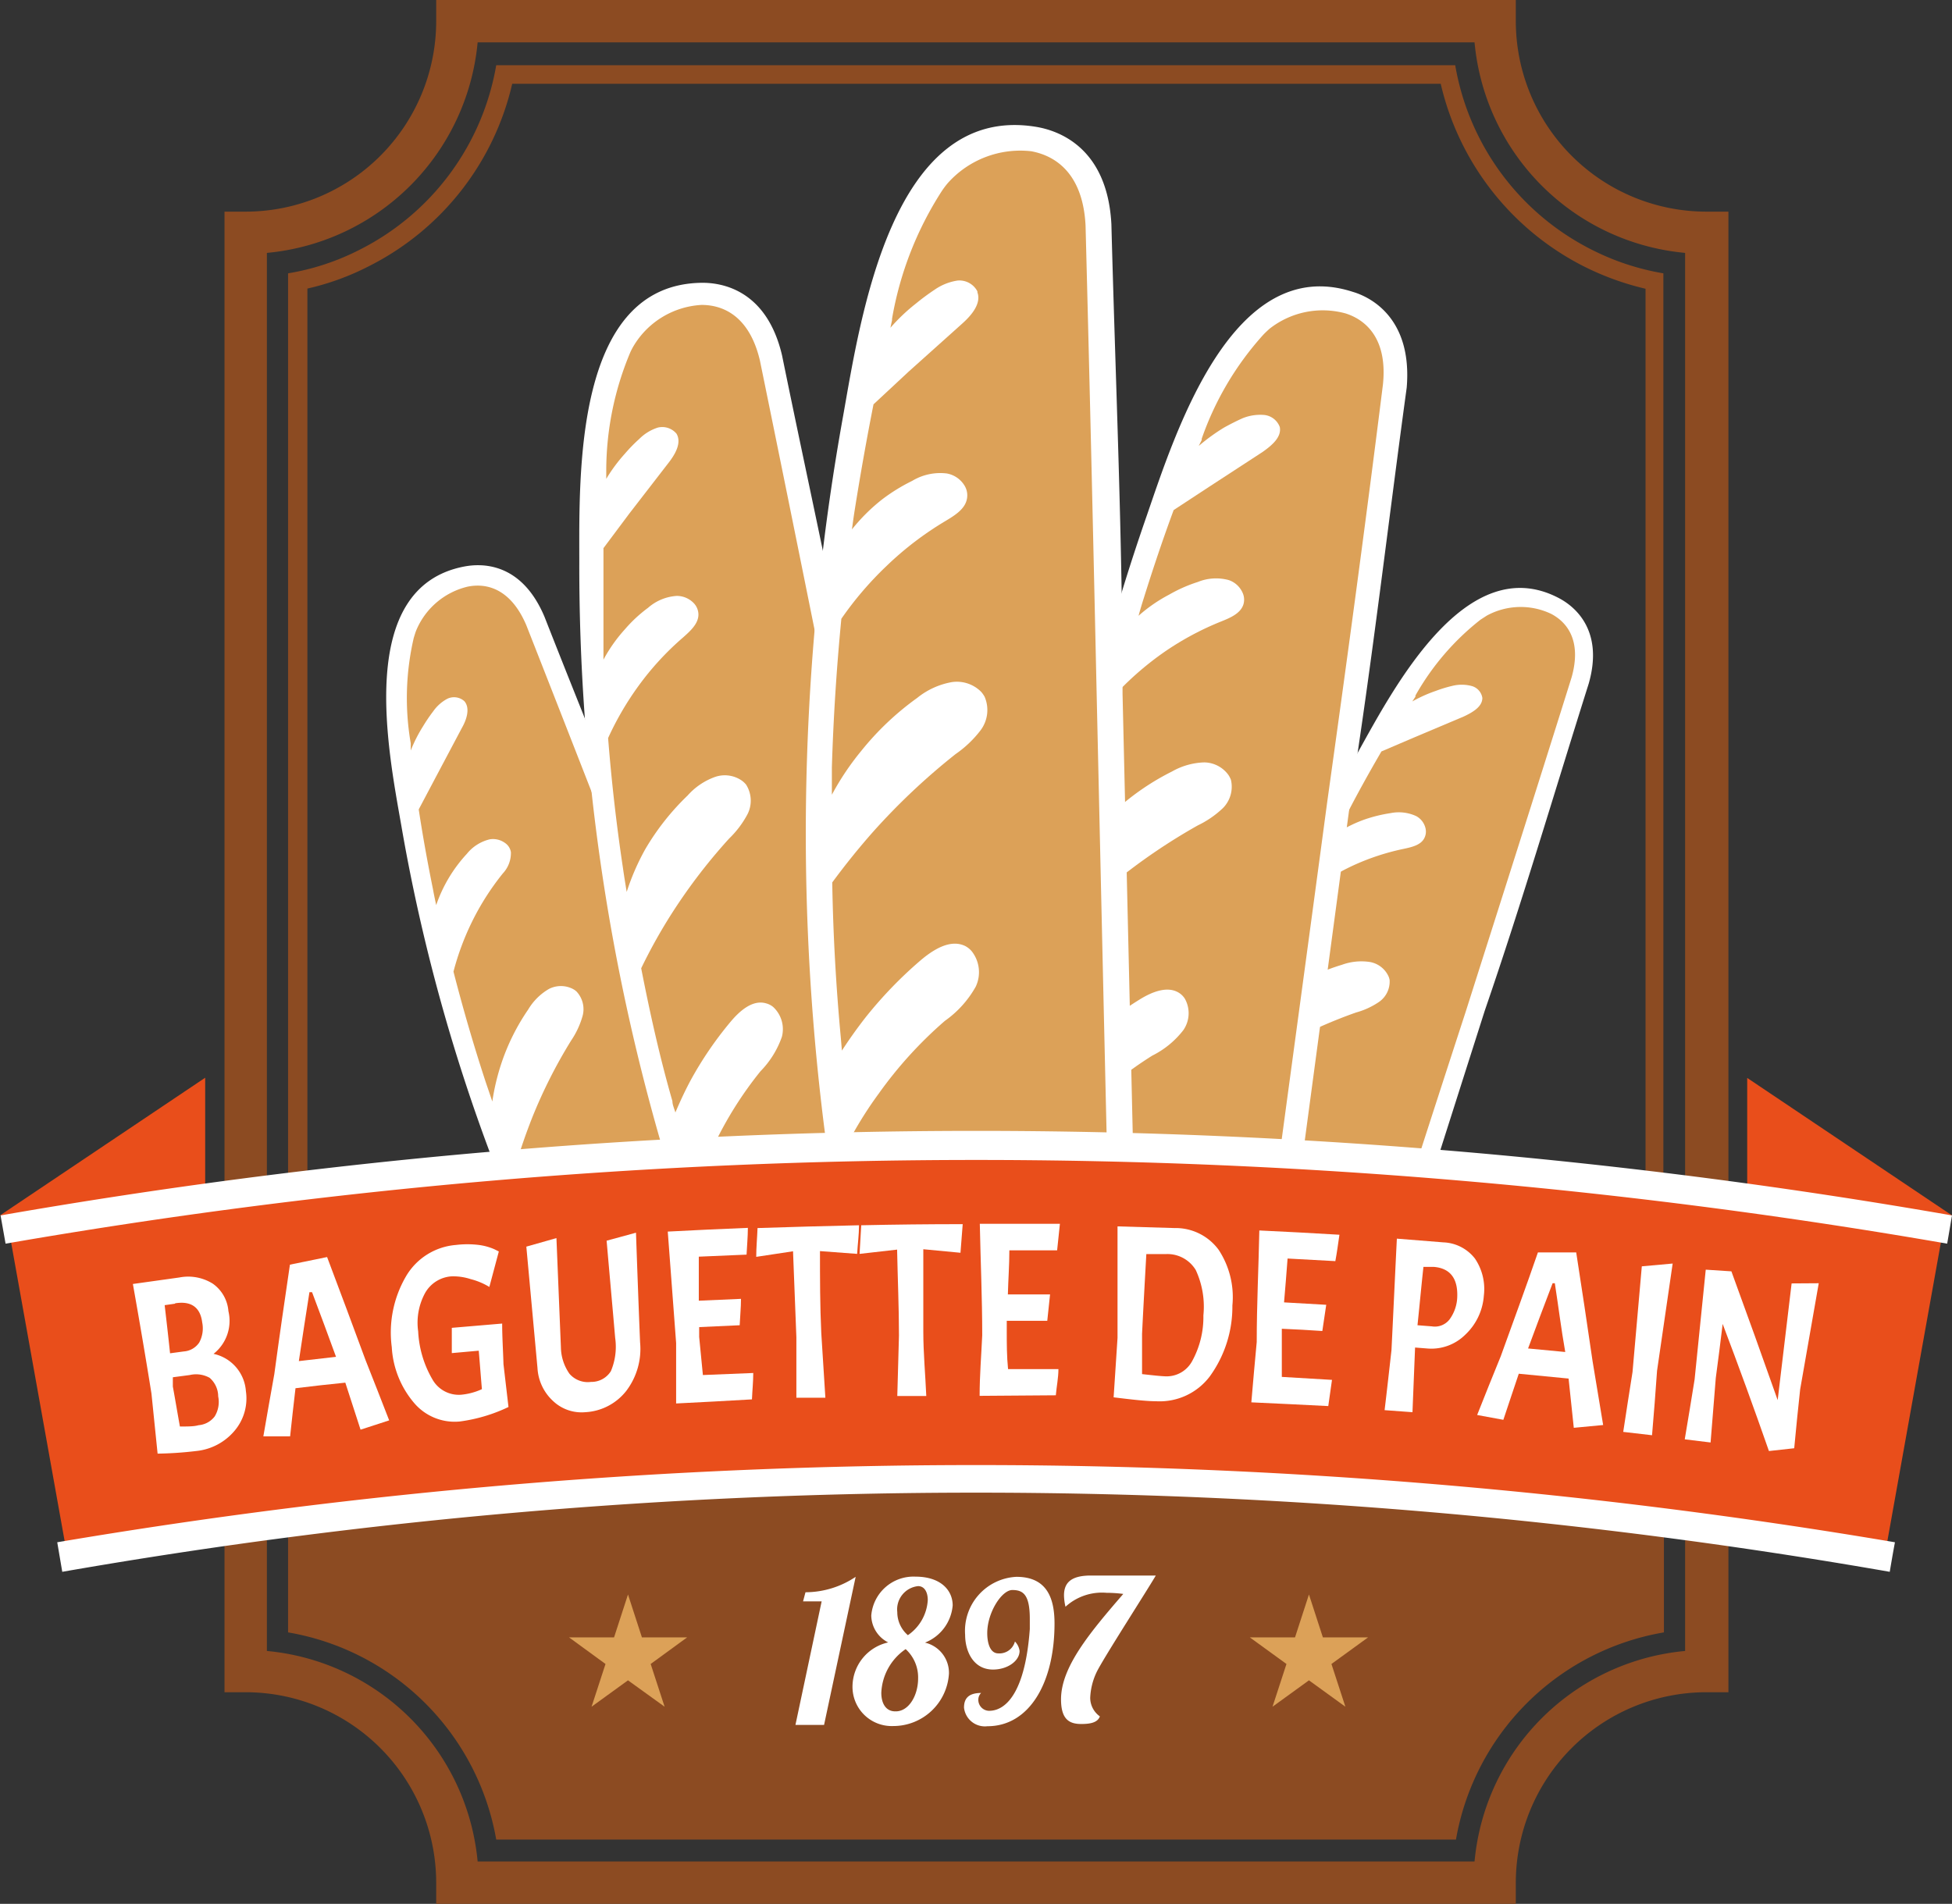 <svg xmlns="http://www.w3.org/2000/svg" viewBox="0 0 105.03 102.46"><rect x="0" y="0" width="105.03" height="102.46" fill="#333333" stroke="none"/><defs><style>.cls-1{fill:#fff;}.cls-2{fill:#dca158;}.cls-3{fill:#e94e1b;}.cls-4{fill:#8c4b22;}</style></defs><g id="Livello_2" data-name="Livello 2"><g id="Layer_1" data-name="Layer 1"><path class="cls-1" d="M71.75,80q4.06-12.81,8.14-25.61c2-5.81,3.74-11.73,5.59-17.59.85-2.95-.83-4.2-1.58-4.6-5-2.66-8.92,4.85-10.83,8.28a92.68,92.68,0,0,0-9.61,25.32A89,89,0,0,0,61.78,77c-.23,2.68-1,6.76,1.54,8.66a4.24,4.24,0,0,0,.78.44l.23.09a4.28,4.28,0,0,0,2.65,0,5.42,5.42,0,0,0,2.27-1.35A11.48,11.48,0,0,0,71.75,80Z"/><path class="cls-2" d="M70.78,79.68c.72-2.25,1.4-4.43,2.08-6.57,2.06-6.49,4-12.51,6-18.65,1.82-5.73,3.68-11.55,5.7-18,.52-1.83-.11-2.9-1.09-3.42a3.81,3.81,0,0,0-3.47.09l-.34.22a13.77,13.77,0,0,0-3.5,4.08l0,.06-.17.26a7.59,7.59,0,0,1,1.27-.57,7,7,0,0,1,.89-.27,2.09,2.09,0,0,1,1,0,.79.79,0,0,1,.61.65v0c0,.47-.51.77-1,1L76.06,39.7l-1.73.74c-.7,1.2-1.37,2.41-2,3.65h0c-.13.24-.25.48-.37.73a7.17,7.17,0,0,1,1.5-.73,7.93,7.93,0,0,1,1.36-.33,2.24,2.24,0,0,1,1.38.16,1,1,0,0,1,.5.65h0a.76.76,0,0,1-.07.55c-.19.36-.67.47-1.09.56a12.76,12.76,0,0,0-2.76.91A13.21,13.21,0,0,0,70.44,48h0q-1.23,2.67-2.26,5.42c-.13.33-.25.67-.37,1a11.27,11.27,0,0,1,1.66-1.25,11.12,11.12,0,0,1,2.74-1.25,3.05,3.05,0,0,1,1.49-.15,1.36,1.36,0,0,1,1,.75.81.81,0,0,1,.07.22,1.33,1.33,0,0,1-.57,1.18,4.11,4.11,0,0,1-1.24.57,26.3,26.3,0,0,0-4.05,1.83c-.75.42-1.48.88-2.18,1.37-.62,1.93-1.18,3.89-1.66,5.86-.05.17-.09.34-.13.51l0,0a15,15,0,0,1,1.29-.92A16.1,16.1,0,0,1,69,61.67c.6-.23,1.36-.4,1.81,0A.75.75,0,0,1,71,62a1.32,1.32,0,0,1-.31,1.36,4,4,0,0,1-1.58.88,16.56,16.56,0,0,0-4.93,3.09c-.37,1.85-.69,3.73-.94,5.61,0,.27-.07.53-.1.8a8.43,8.43,0,0,1,1-1,7.69,7.69,0,0,1,2.91-1.53,2.55,2.55,0,0,1,1.06-.12,1.09,1.09,0,0,1,.84.62.14.14,0,0,1,0,.06,1.16,1.16,0,0,1-.37,1.1,4.07,4.07,0,0,1-1.11.64,13.32,13.32,0,0,0-3.44,2.36,13.92,13.92,0,0,0-1.32,1.45c-.09,1-.15,2-.2,3-.08,1.68,0,3.63,1.36,4.64a2.5,2.5,0,0,0,.55.31,3.25,3.25,0,0,0,2.2.06,4.36,4.36,0,0,0,1.84-1.09A10.77,10.77,0,0,0,70.78,79.68Z"/><path class="cls-1" d="M46.62,77.58,36.36,51.27c-2.21-6.07-4.7-12.05-7.06-18.07-1.26-3-3.45-2.88-4.33-2.71-5.85,1.13-4.09,9.86-3.38,13.92a97.5,97.5,0,0,0,8.88,27.05,93.24,93.24,0,0,0,6.06,10.3c1.59,2.34,3.66,6.18,7,6a3.84,3.84,0,0,0,.93-.15l.24-.08a4.55,4.55,0,0,0,2.17-1.74,5.63,5.63,0,0,0,1-2.61A12.05,12.05,0,0,0,46.62,77.58Z"/><path class="cls-2" d="M45.63,78c-.91-2.31-1.79-4.55-2.64-6.74-2.61-6.67-5-12.86-7.47-19.18-2.29-5.88-4.62-11.87-7.2-18.43-.78-1.84-2-2.31-3.15-2.08a4,4,0,0,0-2.78,2.37c-.05.13-.09.27-.13.4A14.31,14.31,0,0,0,22.1,40s0,0,0,.07,0,.21,0,.32a7.94,7.94,0,0,1,.66-1.3,8.87,8.87,0,0,1,.55-.81,2.19,2.19,0,0,1,.75-.67.83.83,0,0,1,.93.13l0,0c.32.38.11,1-.13,1.42l-1.41,2.66-.92,1.74c.22,1.45.48,2.88.77,4.31h0c.05.28.11.56.17.84a7.77,7.77,0,0,1,1.65-2.76,2.26,2.26,0,0,1,1.23-.78,1.1,1.1,0,0,1,.83.2h0a.74.74,0,0,1,.31.49A1.6,1.6,0,0,1,27.06,47,13.93,13.93,0,0,0,25.4,49.6a14.25,14.25,0,0,0-1,2.69h0q.77,3,1.73,5.93l.36,1.06A12,12,0,0,1,27,57.16a11.55,11.55,0,0,1,1.42-2.83,3.13,3.13,0,0,1,1.12-1.11,1.41,1.41,0,0,1,1.28,0,.9.9,0,0,1,.2.14,1.39,1.39,0,0,1,.32,1.34A4.57,4.57,0,0,1,30.73,56a27,27,0,0,0-2.1,4.16c-.33.84-.63,1.7-.88,2.56.77,2,1.61,4,2.52,5.89.07.17.15.34.23.5v0c.13-.55.27-1.08.45-1.61a16.26,16.26,0,0,1,1.34-3c.33-.59.84-1.23,1.5-1.16a.9.9,0,0,1,.34.1,1.42,1.42,0,0,1,.65,1.32,4.28,4.28,0,0,1-.71,1.76,17.79,17.79,0,0,0-1.55,3.78,17.14,17.14,0,0,0-.44,2q1.38,2.64,2.94,5.21l.44.72a9.94,9.94,0,0,1,.17-1.54A8.19,8.19,0,0,1,37,73.46a2.55,2.55,0,0,1,.8-.8,1.1,1.1,0,0,1,1.08,0,.09.09,0,0,1,.06,0,1.21,1.21,0,0,1,.42,1.14A4.4,4.4,0,0,1,38.89,75a13.58,13.58,0,0,0-1.26,4.2,14.37,14.37,0,0,0-.12,2.07c.58.86,1.18,1.7,1.8,2.54,1,1.42,2.4,3,4.16,2.9a2.93,2.93,0,0,0,.67-.11A3.43,3.43,0,0,0,46,85.23a4.52,4.52,0,0,0,.78-2.11A11.13,11.13,0,0,0,45.63,78Z"/><path class="cls-1" d="M52.9,72.64q-3.21-15.86-6.41-31.72c-1.3-7.29-2.93-14.54-4.41-21.79-.84-3.6-3.33-3.93-4.36-3.91-6.83.12-6.55,10.32-6.55,15.05a111.72,111.72,0,0,0,4.7,32.28,106.27,106.27,0,0,0,4.81,12.82c1.33,3,2.92,7.7,6.69,8.21a4.25,4.25,0,0,0,1.07,0l.3,0A5.14,5.14,0,0,0,51.53,82a6.44,6.44,0,0,0,1.6-2.75A13.89,13.89,0,0,0,52.9,72.64Z"/><path class="cls-2" d="M51.7,72.88c-.57-2.78-1.12-5.48-1.65-8.13-1.63-8-3.13-15.5-4.66-23.11-1.43-7.1-2.88-14.32-4.5-22.23-.52-2.23-1.81-3-3.14-3a4.55,4.55,0,0,0-3.61,2.13,3.55,3.55,0,0,0-.23.43,16.45,16.45,0,0,0-1.29,6.35v.07c0,.13,0,.25,0,.38a8.73,8.73,0,0,1,1-1.35,8.4,8.4,0,0,1,.78-.8,2.46,2.46,0,0,1,1-.61,1,1,0,0,1,1,.33s0,0,0,0c.29.49-.07,1.11-.43,1.57l-2.11,2.73L32.47,29.5q0,2.51,0,5h0c0,.33,0,.66,0,1a8.24,8.24,0,0,1,1.16-1.64,7.52,7.52,0,0,1,1.24-1.15,2.58,2.58,0,0,1,1.55-.64,1.27,1.27,0,0,1,.9.38h0a.9.9,0,0,1,.26.62c0,.5-.44.89-.82,1.23a15.31,15.31,0,0,0-2.38,2.58,16.1,16.1,0,0,0-1.66,2.84h0q.28,3.54.8,7c.06.43.13.85.2,1.28a12.74,12.74,0,0,1,1-2.3A13.38,13.38,0,0,1,37,42.81a3.59,3.59,0,0,1,1.48-1,1.61,1.61,0,0,1,1.45.21,1.34,1.34,0,0,1,.21.2,1.61,1.61,0,0,1,.09,1.58,5.22,5.22,0,0,1-1,1.33A30.11,30.11,0,0,0,36,49.39a28.81,28.81,0,0,0-1.5,2.72c.47,2.4,1,4.79,1.68,7.15,0,.2.1.4.16.61a0,0,0,0,0,0,0c.25-.59.52-1.17.82-1.73A19.4,19.4,0,0,1,39.3,55c.5-.6,1.2-1.22,1.93-1a1,1,0,0,1,.37.19,1.63,1.63,0,0,1,.47,1.61,5,5,0,0,1-1.15,1.85,20.06,20.06,0,0,0-2.49,3.95,19,19,0,0,0-.9,2.19c.7,2.17,1.47,4.33,2.3,6.46.12.3.23.6.36.9a10,10,0,0,1,.49-1.7,9.61,9.61,0,0,1,2.17-3.31,3,3,0,0,1,1-.74,1.3,1.3,0,0,1,1.24.15l.06.06a1.4,1.4,0,0,1,.25,1.37,4.87,4.87,0,0,1-.79,1.33,15.74,15.74,0,0,0-2.24,4.49,15.19,15.19,0,0,0-.54,2.31c.49,1.08,1,2.16,1.53,3.22.89,1.82,2.13,3.82,4.13,4.09a2.84,2.84,0,0,0,.77,0,4,4,0,0,0,2.35-1.23A5.14,5.14,0,0,0,52,78.93,12.81,12.81,0,0,0,51.7,72.88Z"/><path class="cls-1" d="M68.39,74.94q2.14-16,4.3-32.08c1.15-7.31,2-14.69,3-22C76,17.15,73.78,16,72.8,15.71c-6.5-2.12-9.57,7.61-11.11,12.08a111.59,111.59,0,0,0-6.1,32.05,106.05,106.05,0,0,0,.35,13.69c.29,3.23.25,8.23,3.64,9.94a4.43,4.43,0,0,0,1,.37l.28,0A5.13,5.13,0,0,0,64,83.35a6.64,6.64,0,0,0,2.41-2.08A13.89,13.89,0,0,0,68.39,74.94Z"/><path class="cls-2" d="M67.17,74.78c.38-2.82.74-5.55,1.09-8.23,1.09-8.13,2.12-15.67,3.15-23.37,1-7.17,2-14.47,3-22.48.24-2.27-.73-3.42-2-3.83a4.63,4.63,0,0,0-4.11.83c-.12.11-.24.22-.35.34a16.37,16.37,0,0,0-3.29,5.57l0,.07L64.5,24a10.22,10.22,0,0,1,1.38-1c.33-.18.66-.35,1-.5A2.55,2.55,0,0,1,68,22.33a1,1,0,0,1,.86.65v0c.11.55-.44,1-.92,1.34l-2.9,1.89-1.89,1.24c-.58,1.57-1.11,3.15-1.61,4.75h0c-.1.31-.19.62-.28.94A8.22,8.22,0,0,1,62.91,32a7.84,7.84,0,0,1,1.54-.68,2.6,2.6,0,0,1,1.67-.1,1.25,1.25,0,0,1,.73.66h0a.89.89,0,0,1,.05.66c-.16.48-.71.71-1.18.9a15.58,15.58,0,0,0-3.09,1.66,16.44,16.44,0,0,0-2.49,2.14h0c-.6,2.29-1.11,4.59-1.55,6.9-.08.43-.16.85-.23,1.27a14.1,14.1,0,0,1,1.7-1.84,13.39,13.39,0,0,1,3-2.05,3.74,3.74,0,0,1,1.73-.49,1.63,1.63,0,0,1,1.31.68,1.49,1.49,0,0,1,.13.25,1.63,1.63,0,0,1-.43,1.53,5.24,5.24,0,0,1-1.35.93,31.86,31.86,0,0,0-4.42,3c-.8.66-1.57,1.35-2.31,2.08q-.49,3.63-.74,7.31c0,.21,0,.41,0,.63,0,0,0,0,0,0,.43-.48.87-.93,1.34-1.36a19.2,19.2,0,0,1,3-2.29c.66-.41,1.53-.77,2.16-.33a1,1,0,0,1,.28.3,1.6,1.6,0,0,1-.09,1.68A4.84,4.84,0,0,1,62,56.81a20.1,20.1,0,0,0-3.64,2.92,18.63,18.63,0,0,0-1.56,1.77c-.06,2.28,0,4.57.06,6.86,0,.33,0,.65,0,1a10.32,10.32,0,0,1,1-1.45A9.42,9.42,0,0,1,61,65.47a2.77,2.77,0,0,1,1.24-.36,1.28,1.28,0,0,1,1.12.55.25.25,0,0,1,0,.07,1.41,1.41,0,0,1-.21,1.38,5.17,5.17,0,0,1-1.18,1,15.73,15.73,0,0,0-3.59,3.51,15.3,15.3,0,0,0-1.26,2c.11,1.19.24,2.37.39,3.55.25,2,.77,4.3,2.57,5.21a2.77,2.77,0,0,0,.73.26,3.9,3.9,0,0,0,2.62-.39,5.27,5.27,0,0,0,1.95-1.68A13,13,0,0,0,67.17,74.78Z"/><path class="cls-1" d="M61.25,74.14q-.42-18.4-.85-36.8c0-8.42-.38-16.86-.6-25.27C59.58,7.86,56.86,7,55.71,6.82,48,5.59,46.31,17.07,45.37,22.36A126.73,126.73,0,0,0,44.2,59.45,120.23,120.23,0,0,0,47,74.76c.9,3.58,1.74,9.21,5.86,10.53a5.2,5.2,0,0,0,1.2.23h.33a5.92,5.92,0,0,0,3.44-1.17,7.34,7.34,0,0,0,2.34-2.76C61.37,79.18,61.31,76.5,61.25,74.14Z"/><path class="cls-2" d="M59.86,74.17c-.08-3.23-.16-6.36-.23-9.43-.22-9.32-.41-18-.61-26.81-.18-8.23-.37-16.6-.61-25.79-.13-2.6-1.42-3.72-2.92-4A5.23,5.23,0,0,0,51,9.85a4.59,4.59,0,0,0-.33.44A18.43,18.43,0,0,0,48,17.14a.26.26,0,0,0,0,.08l-.09.42a10.05,10.05,0,0,1,1.38-1.31,12.3,12.3,0,0,1,1-.74,2.94,2.94,0,0,1,1.22-.49,1.09,1.09,0,0,1,1.08.58s0,0,0,.05c.22.6-.31,1.23-.8,1.67L48.89,20,47,21.76q-.55,2.79-1,5.62h0c-.06.37-.11.74-.16,1.11a9.87,9.87,0,0,1,1.62-1.61,9.72,9.72,0,0,1,1.62-1,2.92,2.92,0,0,1,1.86-.4,1.4,1.4,0,0,1,.93.61h0a1,1,0,0,1,.16.74c-.09.56-.66.91-1.16,1.21a17.38,17.38,0,0,0-3.17,2.42,18.24,18.24,0,0,0-2.43,2.84h0c-.26,2.68-.43,5.35-.51,8q0,.73,0,1.47a14.43,14.43,0,0,1,1.59-2.37,15.26,15.26,0,0,1,3-2.84,4.1,4.1,0,0,1,1.86-.85,1.84,1.84,0,0,1,1.59.53,1.51,1.51,0,0,1,.18.26,1.81,1.81,0,0,1-.21,1.79,5.92,5.92,0,0,1-1.35,1.29A35.59,35.59,0,0,0,47,44.74c-.78.88-1.52,1.8-2.22,2.75q.07,4.17.46,8.34l.06.71,0,0q.59-.91,1.26-1.77a22.47,22.47,0,0,1,3-3.11c.68-.57,1.58-1.13,2.37-.75a1.15,1.15,0,0,1,.36.29,1.82,1.82,0,0,1,.21,1.9,5.6,5.6,0,0,1-1.66,1.84,22.22,22.22,0,0,0-3.57,3.93,20.56,20.56,0,0,0-1.44,2.26q.51,3.87,1.28,7.7c.08.36.15.72.22,1.08a11.63,11.63,0,0,1,.9-1.8,10.57,10.57,0,0,1,3.08-3.27,3.2,3.2,0,0,1,1.33-.63A1.48,1.48,0,0,1,54,64.6a.22.22,0,0,1,0,.08,1.54,1.54,0,0,1,0,1.58,5.13,5.13,0,0,1-1.14,1.33,17.6,17.6,0,0,0-3.4,4.59,16.9,16.9,0,0,0-1.07,2.47c.33,1.31.69,2.62,1.06,3.92.65,2.2,1.63,4.69,3.82,5.4a3.62,3.62,0,0,0,.86.16,4.5,4.5,0,0,0,2.88-.9A6,6,0,0,0,58.94,81C60,78.91,59.92,76.49,59.86,74.17Z"/><polygon class="cls-3" points="94.01 58.01 94.01 65.41 105.03 65.41 94.01 58.01"/><polygon class="cls-3" points="11.04 58 0 65.41 11.04 65.41 11.04 58"/><path class="cls-4" d="M81.56,102.46H23.47v-1.14A10.26,10.26,0,0,0,13.22,91.07H12.08V11.39h1.14A10.26,10.26,0,0,0,23.47,1.14V0H81.56V1.14A10.26,10.26,0,0,0,91.81,11.39H93V91.07H91.81a10.26,10.26,0,0,0-10.25,10.25ZM25.7,100.18H79.34A12.53,12.53,0,0,1,90.67,88.85V13.61A12.53,12.53,0,0,1,79.34,2.28H25.7A12.55,12.55,0,0,1,14.36,13.61V88.85A12.55,12.55,0,0,1,25.7,100.18Z"/><path class="cls-4" d="M15.5,71.52V87.85A13.71,13.71,0,0,1,26.7,99H78.34A13.69,13.69,0,0,1,89.53,87.85V71.52Z"/><path class="cls-4" d="M77.52,4.51a14.75,14.75,0,0,0,7.65,9.8,15,15,0,0,0,3.37,1.23V78.36h-72V15.53a13.9,13.9,0,0,0,3.32-1.21,14.68,14.68,0,0,0,7.7-9.81Zm.82-1H26.7a13.71,13.71,0,0,1-7.33,9.92,13.15,13.15,0,0,1-3.87,1.28V79.36h74V14.71a13.44,13.44,0,0,1-3.91-1.3,13.7,13.7,0,0,1-7.29-9.9Z"/><path class="cls-3" d="M101.32,84.23a291.3,291.3,0,0,0-97.61,0L.38,65.65a311.94,311.94,0,0,1,104.27,0Z"/><path class="cls-1" d="M3.08,83l.27,1.59a285.84,285.84,0,0,1,98.33,0c.09-.53.18-1.06.28-1.59A296.22,296.22,0,0,0,3.08,83Z"/><path class="cls-1" d="M104.77,66.93c.09-.51.17-1,.26-1.52a305.17,305.17,0,0,0-105,0l.27,1.52A305.09,305.09,0,0,1,104.77,66.93Z"/><path class="cls-1" d="M44.34,92.83H42.8l1.41-6.65h-1l.13-.49a4.86,4.86,0,0,0,2.7-.83Z"/><path class="cls-1" d="M45.87,90.74a2.45,2.45,0,0,1,1.92-2.35,1.65,1.65,0,0,1-.91-1.45,2.28,2.28,0,0,1,2.38-2.09c1.34,0,2,.72,2,1.55a2.36,2.36,0,0,1-1.49,2,1.67,1.67,0,0,1,1.29,1.66,3,3,0,0,1-3,2.83A2.11,2.11,0,0,1,45.87,90.74Zm3.53-.41a2.06,2.06,0,0,0-.67-1.58,3,3,0,0,0-1.31,2.35c0,.58.25,1,.75,1C48.9,92.12,49.4,91.24,49.4,90.33Zm.52-4.22c0-.43-.18-.75-.52-.75a1.26,1.26,0,0,0-1.12,1.4A1.63,1.63,0,0,0,48.85,88,2.46,2.46,0,0,0,49.92,86.11Z"/><path class="cls-1" d="M54.86,88.85c0,.53-.64,1-1.43,1-1.07,0-1.5-1-1.5-1.87a2.91,2.91,0,0,1,2.76-3.12c1.65,0,2.05,1.16,2.05,2.51,0,3.2-1.36,5.53-3.61,5.53a1.13,1.13,0,0,1-1.26-1c0-.41.16-.79.92-.79a.51.51,0,0,0-.15.37.59.59,0,0,0,.56.59c.3,0,1.89,0,2.21-4.4,0-.2,0-.38,0-.55,0-1.32-.37-1.55-.94-1.55s-1.35,1.21-1.35,2.32c0,.44.11,1.09.6,1.09a.86.86,0,0,0,.89-.64A.9.9,0,0,1,54.86,88.85Z"/><path class="cls-1" d="M59,90a3.55,3.55,0,0,0-.34,1.37,1.23,1.23,0,0,0,.52,1c-.12.34-.53.41-1,.41-.64,0-1.09-.24-1.09-1.33,0-1.74,1.56-3.6,3.35-5.67a7.15,7.15,0,0,0-.9-.06,2.91,2.91,0,0,0-2.21.75,2.84,2.84,0,0,1-.08-.61c0-.7.4-1.07,1.45-1.07h3.49C61.68,85.66,59.32,89.32,59,90Z"/><polygon class="cls-2" points="33.79 85.81 34.54 88.12 36.97 88.12 35.01 89.55 35.76 91.85 33.79 90.43 31.83 91.85 32.58 89.55 30.62 88.12 33.04 88.12 33.79 85.81"/><polygon class="cls-2" points="70.43 85.81 71.18 88.12 73.61 88.12 71.64 89.55 72.39 91.85 70.43 90.43 68.47 91.85 69.22 89.55 67.25 88.12 69.68 88.12 70.43 85.81"/><path class="cls-1" d="M9.65,68.75a2.49,2.49,0,0,1,1.81.34,2,2,0,0,1,.83,1.47,2.26,2.26,0,0,1-.8,2.3,2.21,2.21,0,0,1,1.74,2A2.69,2.69,0,0,1,12.62,77a3.1,3.1,0,0,1-2.07,1.09,19.69,19.69,0,0,1-2.07.14L8.15,75c-.32-2-.65-3.93-1-5.9ZM10.21,74l-.91.12c0,.17,0,.33,0,.5.13.71.25,1.43.38,2.15.43,0,.77,0,1-.07a1.21,1.21,0,0,0,.87-.47,1.49,1.49,0,0,0,.19-1.08,1.33,1.33,0,0,0-.46-1A1.49,1.49,0,0,0,10.21,74Zm-.79-3.84-.56.08c.1.86.2,1.73.29,2.59l.74-.1a1.09,1.09,0,0,0,.83-.48,1.6,1.6,0,0,0,.16-1.08C10.78,70.36,10.29,70,9.42,70.14Z"/><path class="cls-1" d="M19.4,76.94l-.82-2.53c-.9.09-1.79.19-2.68.3-.1.86-.2,1.73-.29,2.59l-1.44,0c.19-1.11.39-2.23.59-3.35.27-2,.55-3.93.84-5.89l2-.41q1.05,2.78,2.07,5.55c.43,1.08.85,2.16,1.27,3.24Zm-2.61-7.4h-.14c-.2,1.24-.38,2.47-.57,3.71l2-.23C17.66,71.87,17.23,70.7,16.79,69.54Z"/><path class="cls-1" d="M24.74,76.5a2.86,2.86,0,0,1-2.46-1,5.07,5.07,0,0,1-1.2-3,6,6,0,0,1,.77-3.82A3.43,3.43,0,0,1,24.53,67a5.08,5.08,0,0,1,1.24,0,3.08,3.08,0,0,1,.83.23l.24.12-.51,1.91a3.62,3.62,0,0,0-1-.42,3,3,0,0,0-1.05-.15,1.77,1.77,0,0,0-1.41.9,3.35,3.35,0,0,0-.37,2.06,5.68,5.68,0,0,0,.77,2.59,1.63,1.63,0,0,0,1.54.82,3.43,3.43,0,0,0,1.12-.3c-.06-.69-.11-1.38-.17-2.07l-1.45.13c0-.45,0-.91,0-1.36l2.71-.23c0,.73.05,1.46.07,2.18l.27,2.31A8.69,8.69,0,0,1,24.74,76.5Z"/><path class="cls-1" d="M31.49,76a2.23,2.23,0,0,1-1.74-.61,2.6,2.6,0,0,1-.83-1.77l-.6-6.53,1.62-.46.24,5.87a2.55,2.55,0,0,0,.46,1.43,1.3,1.3,0,0,0,1.16.44,1.23,1.23,0,0,0,1.07-.58A3.37,3.37,0,0,0,33.1,72c-.15-1.74-.31-3.49-.46-5.23l1.58-.43c.07,2,.14,3.93.22,5.89a3.74,3.74,0,0,1-.74,2.62A3,3,0,0,1,31.49,76Z"/><path class="cls-1" d="M36.38,75.53l0-3.25-.45-6c1.44-.08,2.87-.14,4.31-.2,0,.48-.05,1-.07,1.44l-2.57.11c0,.79,0,1.58,0,2.37l2.27-.1c0,.48-.05.95-.07,1.42l-2.18.1c0,.18,0,.36,0,.53L37.82,74l2.71-.11c0,.47-.05.94-.07,1.42Q38.42,75.43,36.38,75.53Z"/><path class="cls-1" d="M40.69,67.64c0-.52.05-1,.07-1.55q2.73-.09,5.46-.15c0,.51-.07,1-.1,1.54l-2-.15c0,1.47,0,2.94.07,4.41.07,1.16.15,2.32.22,3.48l-1.56,0,0-3.25-.18-4.63Z"/><path class="cls-1" d="M46.25,67.48l.09-1.54q2.73-.06,5.46-.06l-.12,1.54-2-.19c0,1.47,0,2.94,0,4.42,0,1.16.11,2.32.16,3.48H48.28l.09-3.25c0-1.54-.07-3.09-.1-4.63Z"/><path class="cls-1" d="M52.71,75.12c0-1.09.09-2.17.14-3.26,0-2-.09-4-.13-6l4.31,0-.15,1.43-2.57,0c0,.79-.06,1.58-.08,2.37l2.27,0-.15,1.42-2.18,0c0,.18,0,.36,0,.54,0,.69,0,1.37.07,2.06l2.71,0c0,.47-.1.94-.14,1.41Z"/><path class="cls-1" d="M62.2,75.41c-.53,0-1.29-.09-2.28-.21L60.13,72c0-2,0-4,0-6l3.07.09a2.87,2.87,0,0,1,2.37,1.17,4.63,4.63,0,0,1,.74,3,6.39,6.39,0,0,1-1.22,3.82A3.38,3.38,0,0,1,62.2,75.41Zm.55-7.92c-.51,0-.86,0-1.07,0-.08,1.43-.16,2.86-.23,4.29,0,.72,0,1.45,0,2.17.63.07,1,.11,1.27.12a1.56,1.56,0,0,0,1.42-.81,4.93,4.93,0,0,0,.61-2.47,4.68,4.68,0,0,0-.41-2.44A1.78,1.78,0,0,0,62.75,67.49Z"/><path class="cls-1" d="M67.33,75.47c.09-1.08.19-2.17.29-3.25,0-2,.1-4,.14-6,1.44.07,2.87.14,4.31.23-.07.48-.14,1-.22,1.42l-2.57-.14c-.06.79-.12,1.57-.19,2.36l2.27.13-.21,1.41c-.72-.05-1.45-.09-2.18-.12,0,.18,0,.35,0,.53,0,.69,0,1.38,0,2.06l2.7.16c-.07.47-.13.94-.2,1.41C70.05,75.6,68.69,75.53,67.33,75.47Z"/><path class="cls-1" d="M77.66,66.86a2.26,2.26,0,0,1,1.7.87,2.92,2.92,0,0,1,.48,2,3.19,3.19,0,0,1-1,2.1,2.59,2.59,0,0,1-2.06.74l-.64-.05L76,76l-1.5-.11c.13-1.08.25-2.16.37-3.23.1-2,.19-4,.29-6Zm-.51,1.32-.56,0c-.11,1-.21,2.09-.32,3.14l.77.06A1,1,0,0,0,78,71a2.16,2.16,0,0,0,.41-1.23C78.44,68.77,78,68.25,77.15,68.18Z"/><path class="cls-1" d="M84.68,76.84c-.09-.88-.19-1.77-.28-2.65l-2.68-.26c-.28.82-.55,1.65-.83,2.48l-1.41-.26c.42-1.06.84-2.11,1.27-3.16.67-1.86,1.36-3.73,2-5.59l2.06,0c.3,1.95.6,3.9.88,5.85l.57,3.44Zm-1-7.78-.14,0q-.67,1.75-1.32,3.51l2,.19C84,71.51,83.85,70.29,83.66,69.06Z"/><path class="cls-1" d="M90,68l-.84,5.77c-.08,1.15-.17,2.31-.27,3.47l-1.55-.18c.16-1.07.33-2.14.5-3.22.17-1.9.33-3.79.5-5.69Z"/><path class="cls-1" d="M97.86,69.06l-1,5.71c-.11,1-.22,2.11-.32,3.17l-1.36.15q-1.2-3.44-2.49-6.84c-.12,1-.24,1.94-.37,2.91-.09,1.15-.19,2.31-.28,3.47l-1.39-.17c.18-1.08.36-2.15.53-3.22l.6-5.91,1.38.09q1.27,3.47,2.49,6.93l.75-6.28Z"/></g></g></svg>